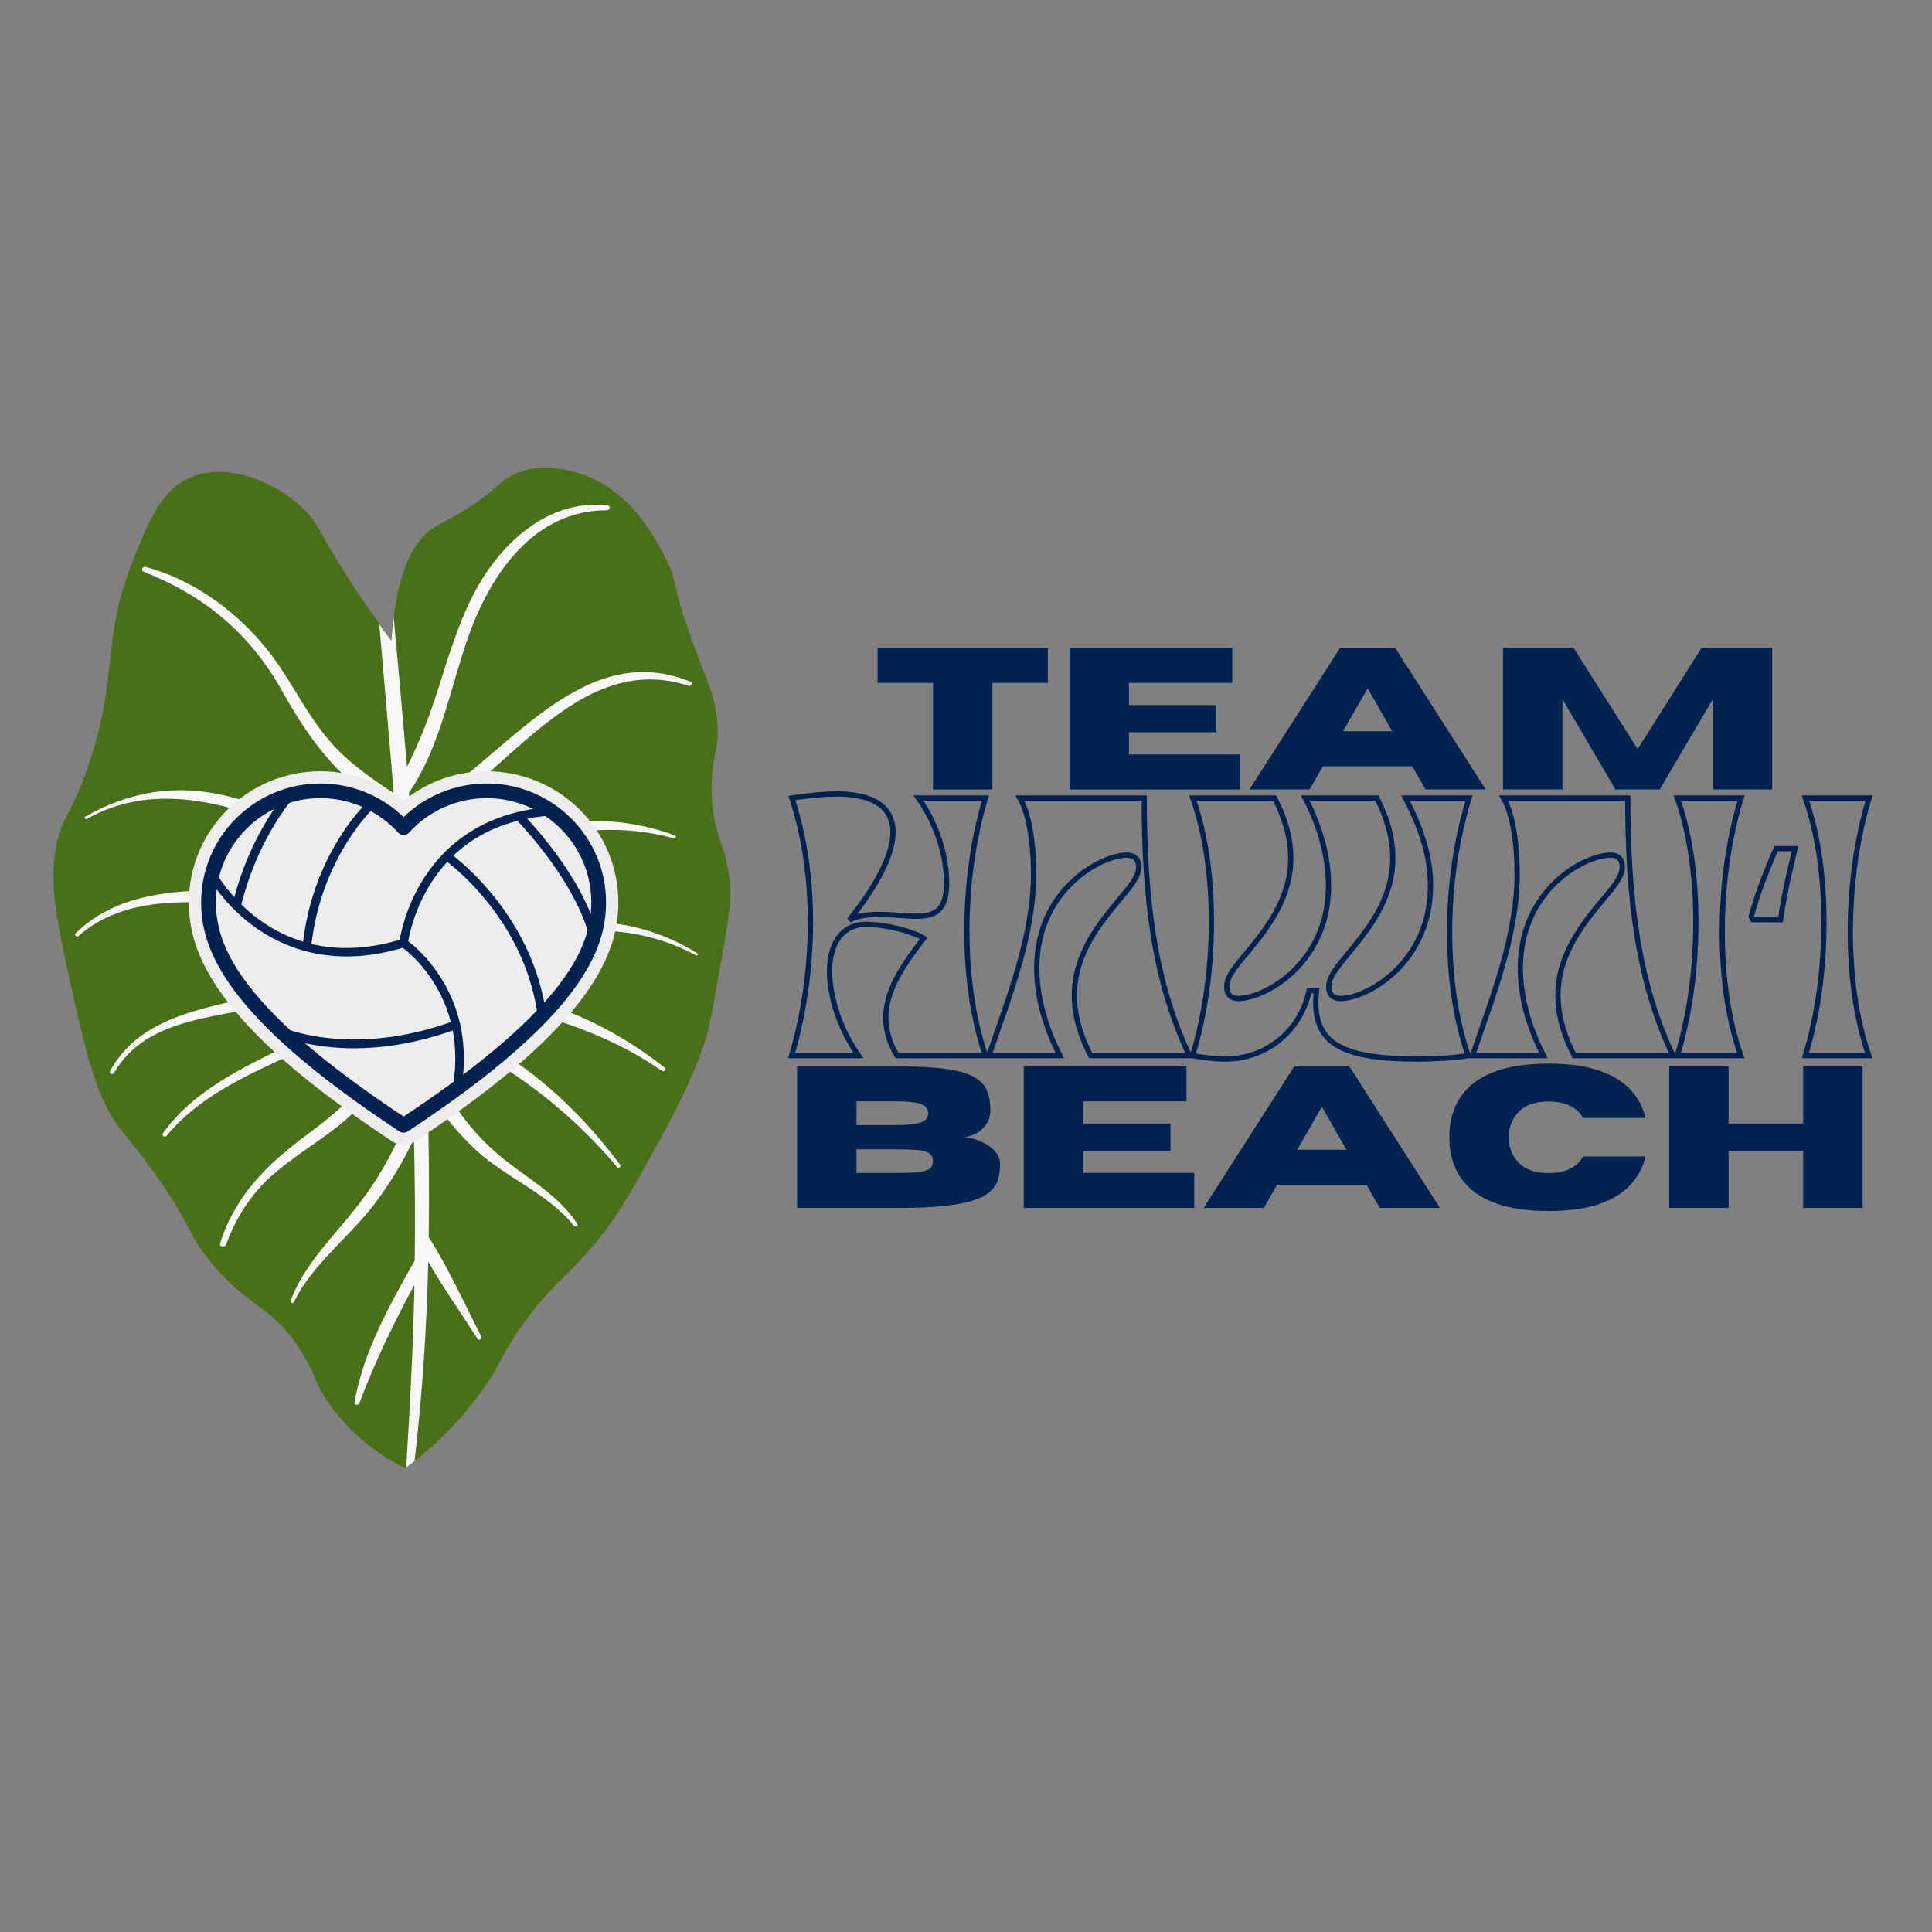 <svg xmlns="http://www.w3.org/2000/svg" xmlns:xlink="http://www.w3.org/1999/xlink" width="500" zoomAndPan="magnify" viewBox="0 0 375 375" height="500" preserveAspectRatio="xMidYMid meet" version="1.0"><rect x="0" y="0" width="375" height="375" fill="#808080" stroke="none"/><defs><g/><clipPath id="3f59ab05b5"><path d="M 10.352 90.805 L 141.723 90.805 L 141.723 284.965 L 10.352 284.965 Z M 10.352 90.805 " clip-rule="nonzero"/></clipPath><clipPath id="1c6c77bc94"><path d="M 14 97 L 136 97 L 136 284.965 L 14 284.965 Z M 14 97 " clip-rule="nonzero"/></clipPath><clipPath id="01b71b8fff"><path d="M 36.664 149.691 L 120.016 149.691 L 120.016 222.258 L 36.664 222.258 Z M 36.664 149.691 " clip-rule="nonzero"/></clipPath></defs><g clip-path="url(#3f59ab05b5)"><path fill="#497018" d="M 29.52 227.066 C 24.805 220.547 24.188 220.699 21.871 216.973 C 19.859 213.711 17.848 209.516 14.602 195.07 C 11.203 179.809 9.5 172.043 10.777 164.938 C 11.938 158.336 13.52 158.957 16.922 149.25 C 23.262 131.191 19.355 124.746 25.965 108.398 C 29.211 100.359 31.57 94.809 37.25 92.555 C 44.555 89.68 53.676 93.758 58.699 98.535 C 61.754 101.41 61.871 103.195 67.164 111.543 C 70.68 117.098 73.852 121.406 75.977 124.164 C 76.941 109.797 80.887 104.398 84.48 102.223 C 85.945 101.332 88.461 100.32 92.402 97.562 C 96.613 94.613 97.156 93.371 99.59 92.168 C 104.652 89.68 110.18 91.234 112.074 91.777 C 122.469 94.73 127.574 105.059 129.465 108.941 C 131.746 113.602 130.086 112.512 134.336 124.281 C 137.234 132.281 138.82 134.957 139.242 140.355 C 139.668 145.793 138.277 145.832 138.121 152.199 C 137.891 162.996 141.871 163.93 141.719 174.219 C 141.68 177.207 140.867 181.633 139.281 190.527 C 138.395 195.461 137.969 197.906 137.391 200.16 C 136.848 202.215 135.188 208.352 127.766 221.824 C 123.051 230.367 120.691 234.641 117.293 239.105 C 110.297 248.152 106.742 249.125 100.285 258.797 C 96.809 263.996 97.195 264.734 93.984 269.316 C 88.691 276.93 82.816 281.898 78.605 284.969 C 74.238 282.754 68.441 278.949 63.918 272.5 C 60.941 268.27 61.406 267.027 58.469 262.328 C 52.711 253.164 48.574 254.211 41.078 245.164 C 36.398 239.535 37.406 238.406 31.258 229.516 M 31.258 229.516 C 30.758 228.777 30.18 227.961 29.52 227.066 " fill-opacity="1" fill-rule="nonzero"/></g><g clip-path="url(#1c6c77bc94)"><path fill="#f8f8f8" d="M 78.297 178.566 C 78.332 178.684 78.332 178.801 78.332 178.918 C 78.141 179.266 78.141 179.691 78.371 180.121 M 78.297 178.566 C 72.035 186.102 63.723 191.691 54.293 194.488 C 43.355 197.711 28.633 196.973 22.102 208.273 C 21.832 208.738 21.098 208.352 21.367 207.887 C 26.66 198.219 37.445 196.121 47.297 193.867 C 59.551 191.07 70.062 185.324 77.832 175.188 C 77.91 175.113 77.988 175.031 78.062 174.957 C 78.062 174.684 78.023 174.449 78.023 174.18 C 77.637 173.789 77.676 173.207 77.91 172.781 C 77.832 171.773 77.754 170.801 77.676 169.789 C 68.402 174.297 58.625 175.809 48.344 175.461 C 36.941 175.074 24.535 173.598 15.219 181.676 C 14.875 181.984 14.332 181.52 14.68 181.168 C 21.715 174.18 31.918 172.82 41.387 172.859 C 47.531 172.898 53.676 173.324 59.781 172.547 C 65.965 171.773 71.84 169.832 77.445 167.074 C 77.484 167.074 77.484 167.074 77.523 167.035 C 77.367 165.211 77.25 163.344 77.098 161.52 C 67.707 164.586 58.391 161.289 49.387 158.258 C 38.602 154.609 27.242 153.094 16.844 158.957 C 16.535 159.113 16.266 158.688 16.574 158.492 C 25.156 153.637 34.004 152.16 43.668 154.414 C 54.566 156.938 65.617 162.918 76.902 158.918 C 76.863 158.336 76.828 157.754 76.75 157.172 C 66.703 152.977 59.898 143.348 54.797 134.184 C 48.496 122.922 39.762 115.66 27.859 110.961 C 27.316 110.766 27.668 109.875 28.207 110.027 C 38.141 112.668 47.066 119.465 53.098 127.699 C 56.883 132.863 59.629 138.766 63.84 143.656 C 67.473 147.93 71.762 150.844 76.246 153.871 C 76.285 153.793 76.363 153.676 76.402 153.598 C 75.512 142.801 74.547 131.969 73.617 121.172 C 74.508 122.379 75.32 123.465 75.977 124.355 C 76.094 122.727 76.246 121.211 76.402 119.777 C 77.215 128.398 77.988 137.016 78.719 145.637 C 78.797 146.727 78.914 147.773 78.992 148.859 C 81.387 144.125 83.281 139.23 84.941 134.066 C 86.914 127.852 88.77 121.562 91.707 115.738 C 96.691 105.836 106.121 96.785 117.949 98.066 C 118.527 98.145 118.41 99.039 117.832 99.039 C 103.688 99 95.301 111.312 90.973 123.387 C 87.379 133.445 85.523 144.938 79.375 153.871 C 79.492 155.23 79.609 156.551 79.688 157.91 C 96.809 149.172 111.996 123.348 133.988 132.316 C 134.531 132.434 134.219 133.289 133.719 133.133 C 111.57 125.832 97.465 152.434 80.148 160.703 C 80.113 160.742 80.035 160.742 79.996 160.742 C 80.148 162.531 80.266 164.355 80.422 166.141 C 89.734 167.113 97.852 162.18 106.816 160.277 C 115.012 158.531 123.129 159.305 130.973 162.141 C 131.32 162.258 131.203 162.84 130.82 162.723 C 121.426 160.16 111.609 160.629 102.453 163.852 C 95.496 166.297 88.152 169.906 80.652 168.859 C 80.77 170.219 80.848 171.578 80.961 172.938 C 85.406 175.227 89.891 177.48 94.723 178.762 C 99.859 180.121 104.613 179.656 109.832 179.148 C 118.992 178.219 127.492 180.199 135.34 185.016 C 135.609 185.168 135.379 185.598 135.109 185.441 C 130.086 182.723 124.441 181.09 118.723 180.742 C 113.93 180.434 109.406 181.441 104.652 181.867 C 96.188 182.645 88.539 179.539 81.156 175.848 C 81.23 177.207 81.348 178.566 81.426 179.926 C 84.016 183.809 87.105 187.109 91.164 189.559 C 95.457 192.16 100.324 193.129 105.078 194.566 C 113.852 197.207 121.812 201.555 129.004 207.227 C 129.348 207.496 128.926 208.121 128.539 207.887 C 119.379 201.52 109.445 198.137 98.742 195.344 C 92.172 193.633 86.102 190.176 81.734 185.016 C 81.93 188.004 82.082 190.953 82.238 193.945 C 84.75 197.402 88.5 199.188 92.211 201.246 C 95.801 203.227 99.281 205.438 102.605 207.926 C 109.406 213.051 115.281 219.301 120.383 226.098 C 120.652 226.449 120.074 226.914 119.805 226.562 C 113.773 219.34 106.703 213.129 98.895 207.926 C 93.832 204.547 86.992 202.176 82.469 197.75 C 82.586 200.078 82.703 202.41 82.777 204.738 C 86.18 211.77 89.93 218.059 95.883 223.379 C 101.254 228.195 107.977 231.34 112.035 237.516 C 112.305 237.941 111.688 238.293 111.379 237.902 C 106.238 231.535 98.082 228.582 92.172 223.031 C 88.73 219.77 85.484 215.887 83.047 211.613 C 83.047 211.77 83.012 211.922 82.973 212.078 C 83.242 221.438 83.359 230.797 83.203 240.117 C 87.105 246.211 90.082 252.93 93.406 259.379 C 93.676 259.883 92.98 260.309 92.672 259.844 C 89.504 254.871 86.062 250.02 83.129 244.895 C 82.816 257.863 81.969 270.754 80.461 283.609 C 79.879 284.035 79.34 284.461 78.836 284.852 C 79.57 273.434 80.148 261.98 80.422 250.562 C 80.422 250.172 80.422 249.785 80.422 249.395 C 76.402 256.852 72.77 264.348 69.754 272.348 C 69.523 272.93 68.711 272.734 68.828 272.113 C 70.527 262.328 75.668 253.242 80.5 244.66 C 80.613 236.738 80.535 228.855 80.344 220.973 C 78.41 225.32 75.785 229.438 73.273 232.895 C 68.285 239.844 60.863 244.969 57.039 252.738 C 56.883 253.086 56.266 252.852 56.383 252.504 C 59.125 245.32 64.574 240.195 69.25 234.25 C 72.035 230.68 74.469 226.875 76.477 222.797 C 77.988 219.73 78.875 216.43 80.113 213.246 C 79.957 208.855 79.762 204.469 79.57 200.078 C 76.055 207.031 71.957 213.516 65.734 218.488 C 61.598 221.789 57 224.465 53.02 227.961 C 48.809 231.652 45.793 236.309 43.898 241.551 C 43.629 242.254 42.508 242.02 42.738 241.281 C 45.676 232 51.938 225.902 59.551 220.273 C 64.148 216.855 68.441 213.363 71.805 208.664 C 74.816 204.43 77.059 199.73 79.34 195.07 C 79.223 192.859 79.07 190.684 78.953 188.469 C 67.859 204.703 44.633 205.402 32.305 220.508 C 31.996 220.895 31.301 220.391 31.609 220 C 43.434 203.418 68.477 202.953 78.41 184.703 C 78.488 184.547 78.566 184.469 78.684 184.352 C 78.605 182.957 78.488 181.598 78.41 180.199 C 78.41 180.16 78.371 180.16 78.371 180.121 " fill-opacity="1" fill-rule="nonzero"/></g><g clip-path="url(#01b71b8fff)"><path fill="#ededed" d="M 78.312 222.215 C 77.559 222.215 76.832 221.996 76.207 221.582 C 41.156 198.512 36.66 184.637 36.66 175.125 C 36.66 161.105 48.117 149.703 62.199 149.703 C 68.133 149.703 73.785 151.719 78.34 155.422 C 82.891 151.719 88.543 149.703 94.477 149.703 C 108.559 149.703 120.016 161.105 120.016 175.125 C 120.016 184.637 115.523 198.512 80.469 221.586 C 79.844 221.996 79.117 222.215 78.367 222.215 Z M 78.312 222.215 " fill-opacity="1" fill-rule="nonzero"/></g><path fill="#002250" d="M 94.477 152.074 C 88.445 152.074 82.645 154.434 78.34 158.598 C 74.031 154.434 68.234 152.074 62.199 152.074 C 49.434 152.074 39.043 162.414 39.043 175.125 C 39.043 184.043 43.418 197.156 77.523 219.605 C 77.758 219.758 78.031 219.84 78.312 219.84 L 78.367 219.84 C 78.645 219.84 78.922 219.758 79.156 219.605 C 113.258 197.156 117.633 184.043 117.633 175.125 C 117.633 162.414 107.246 152.074 94.477 152.074 Z M 114.773 175.125 C 114.773 175.836 114.738 176.578 114.66 177.352 C 111.309 169.094 104.844 161.629 102.324 158.902 C 103.453 158.68 104.617 158.504 105.82 158.379 C 111.219 162.016 114.773 168.164 114.773 175.125 Z M 105.641 194.594 C 102.539 178.473 91.086 168.527 87.984 166.09 C 91.379 162.836 95.547 160.582 100.434 159.328 C 102.242 161.23 111.047 170.84 114.055 180.617 C 113.027 184.438 110.672 188.996 105.641 194.594 Z M 77.293 161.621 L 77.297 161.625 C 77.574 161.914 77.941 162.07 78.355 162.07 C 78.754 162.066 79.133 161.895 79.402 161.602 C 83.246 157.355 88.742 154.922 94.477 154.922 C 97.699 154.922 100.75 155.68 103.457 157.016 C 102.465 157.172 101.504 157.363 100.586 157.586 C 100.52 157.594 100.457 157.609 100.395 157.633 C 94.027 159.211 89.453 162.258 86.211 165.535 C 86.148 165.586 86.09 165.641 86.039 165.711 C 84.488 167.305 83.246 168.945 82.262 170.492 C 78.918 175.742 77.863 180.777 77.59 182.414 C 71.453 184.227 65.73 184.488 60.461 183.23 C 62.102 169.066 69.434 160.113 71.941 157.418 C 73.93 158.5 75.742 159.91 77.293 161.621 Z M 70.375 156.641 C 67.457 159.832 60.527 168.73 58.836 182.785 C 55.953 181.906 53.211 180.562 50.625 178.73 C 49.188 177.711 47.93 176.629 46.852 175.578 C 49.359 165.359 54.238 158.316 56.148 155.84 C 58.062 155.242 60.094 154.922 62.199 154.922 C 65.039 154.922 67.82 155.52 70.375 156.641 Z M 53.234 157.008 C 50.941 160.379 47.578 166.262 45.488 174.164 C 44.059 172.59 43.066 171.195 42.492 170.312 C 43.93 164.469 47.93 159.617 53.234 157.008 Z M 41.906 175.125 C 41.906 174.277 41.965 173.449 42.066 172.633 C 43.535 174.625 46.012 177.492 49.598 180.043 C 52.055 181.793 55.25 183.52 59.184 184.586 C 59.27 184.629 59.363 184.66 59.465 184.668 C 59.484 184.672 59.5 184.672 59.516 184.672 C 61.852 185.273 64.441 185.645 67.289 185.645 C 70.578 185.645 74.207 185.148 78.18 183.969 C 79.551 185 85.289 189.746 87.5 198.379 C 71.887 203.926 60.383 201.273 56.375 199.977 C 43.961 188.504 41.906 180.844 41.906 175.125 Z M 78.34 216.727 C 70.355 211.434 64.094 206.715 59.188 202.48 C 61.598 203.012 64.809 203.473 68.703 203.473 C 73.949 203.473 80.438 202.633 87.867 200.016 C 88.426 202.93 88.57 206.246 88.051 209.961 C 85.133 212.109 81.91 214.359 78.34 216.727 Z M 89.887 208.59 C 90.227 205 89.973 201.777 89.344 198.93 C 89.348 198.824 89.332 198.719 89.293 198.617 C 89.285 198.594 89.27 198.57 89.258 198.547 C 87.062 189.219 80.926 183.977 79.238 182.688 C 79.496 181.188 80.523 176.305 83.707 171.328 C 84.645 169.859 85.68 168.512 86.809 167.285 C 89.543 169.395 101.539 179.512 104.219 196.129 C 100.695 199.824 96.035 203.949 89.887 208.59 Z M 89.887 208.59 " fill-opacity="1" fill-rule="nonzero"/><path stroke-linecap="butt" transform="matrix(0.981, 0, 0, 0.981, 92.181, 144.069)" fill="none" stroke-linejoin="miter" d="M 62.652 62 L 75.893 62 C 72.519 57.184 70.168 50.874 70.168 45.262 C 70.168 40.039 72.519 36.036 77.335 36.036 C 81.633 36.036 86.796 37.522 88.799 38.78 C 84.907 43.832 81.298 48.926 81.298 54.483 C 81.298 56.889 81.928 59.367 83.521 62 L 101.017 62 C 98.483 54.611 97.336 46.003 97.336 37.295 C 97.336 27.722 98.722 18.54 101.017 11.039 L 87.764 11.039 C 91.205 15.911 93.332 22.153 93.332 27.834 C 93.332 33.391 90.982 34.426 87.313 34.426 C 85.242 34.426 82.78 34.076 80.024 34.076 C 77.853 34.076 75.725 34.315 74.06 35.167 C 79.056 29.037 82.724 22.556 82.724 17.799 C 82.724 13.39 79.629 10.227 71.543 10.227 C 69.539 10.227 65.986 10.521 62.707 11.039 C 65.241 18.652 66.388 27.149 66.388 35.574 C 66.388 45.206 64.894 54.611 62.652 62 Z M 101.698 62 L 115.74 62 C 112.477 55.631 111.163 49.795 111.163 44.632 C 111.163 29.264 123.77 22.333 128.993 22.333 C 130.307 22.333 131.331 22.962 131.331 24.687 C 131.331 26.631 129.622 28.63 127.439 31.208 C 123.715 35.741 118.608 41.816 118.608 50.074 C 118.608 53.631 119.532 57.535 121.826 62 L 141.366 62 C 134.494 47.556 132.423 31.276 132.423 11.039 L 107.828 11.039 C 109.609 14.075 110.533 19.799 110.533 26.113 C 110.533 38.374 105.534 50.703 101.698 62 Z M 196.684 11.039 L 184.128 11.039 C 187.686 17.911 189.072 23.245 189.072 28.407 C 189.072 43.708 176.46 50.703 171.294 50.703 C 169.923 50.703 168.943 50.074 168.943 48.353 C 168.943 46.409 170.664 44.405 172.779 41.816 C 176.516 37.295 181.611 31.208 181.611 22.962 C 181.611 18.652 180.296 14.593 178.46 11.039 L 164.299 11.039 C 167.573 17.393 168.888 23.245 168.888 28.407 C 168.888 43.764 156.276 50.703 151.057 50.703 C 149.739 50.703 148.759 50.074 148.759 48.353 C 148.759 46.409 150.428 44.405 152.611 41.816 C 156.332 37.295 161.426 31.208 161.426 22.962 C 161.426 19.409 160.518 15.505 158.224 11.039 L 142.055 11.039 C 144.632 18.373 145.724 26.91 145.724 35.518 C 145.724 45.15 144.353 54.316 141.999 62 C 143.724 62.351 146.464 62.685 148.424 62.685 C 156.443 62.685 163.331 57.296 165.051 49.15 L 166.537 49.15 C 166.482 49.906 166.37 50.647 166.37 51.504 C 166.37 59.997 172.389 62.685 186.718 62.685 C 188.61 62.685 193.717 62.518 196.517 62 C 193.944 54.611 192.848 46.114 192.848 37.466 C 192.848 27.834 194.278 19.002 196.684 11.039 Z M 197.382 62 L 211.419 62 C 208.157 55.631 206.842 49.795 206.842 44.632 C 206.842 29.264 219.454 22.333 224.673 22.333 C 225.991 22.333 227.011 22.962 227.011 24.687 C 227.011 26.631 225.302 28.63 223.119 31.208 C 219.398 35.741 214.288 41.816 214.288 50.074 C 214.288 53.631 215.212 57.535 217.506 62 L 237.045 62 C 230.174 47.556 228.102 31.276 228.102 11.039 L 203.512 11.039 C 205.289 14.075 206.213 19.799 206.213 26.113 C 206.213 38.374 201.214 50.703 197.382 62 Z M 237.906 62 L 250.462 62 C 247.884 54.667 246.793 46.114 246.793 37.522 C 246.793 27.89 248.163 18.652 250.517 11.039 L 237.906 11.039 C 240.495 18.373 241.571 26.91 241.571 35.574 C 241.571 45.206 240.312 54.037 237.906 62 Z M 237.906 62 " stroke="#002250" stroke-width="1.039" stroke-opacity="1" stroke-miterlimit="4"/><path stroke-linecap="butt" transform="matrix(0.981, 0, 0, 0.981, 92.181, 144.069)" fill="none" stroke-linejoin="miter" d="M 252.876 35.112 L 252.525 34.482 C 253.059 32.494 253.78 30.272 254.696 27.806 C 255.62 25.344 256.537 23.093 257.453 21.062 L 261.189 21.062 C 260.847 22.516 260.48 24.073 260.098 25.734 C 259.715 27.396 259.369 29.041 259.062 30.674 C 258.755 32.299 258.508 33.777 258.321 35.112 Z M 252.876 35.112 " stroke="#002250" stroke-width="1.039" stroke-opacity="1" stroke-miterlimit="4"/><path stroke-linecap="butt" transform="matrix(0.981, 0, 0, 0.981, 92.181, 144.069)" fill="none" stroke-linejoin="miter" d="M 263.245 62 L 275.801 62 C 273.223 54.667 272.132 46.114 272.132 37.522 C 272.132 27.89 273.502 18.652 275.857 11.039 L 263.245 11.039 C 265.834 18.373 266.91 26.91 266.91 35.574 C 266.91 45.206 265.651 54.037 263.245 62 Z M 263.245 62 " stroke="#002250" stroke-width="1.039" stroke-opacity="1" stroke-miterlimit="4"/><g fill="#002250" fill-opacity="1"><g transform="translate(151.657, 234.458)"><g><path d="M 22.766 0 L 3.062 0 L 3.062 -27.453 L 23.188 -27.453 C 26.758 -27.453 29.703 -27.289 32.016 -26.969 C 34.328 -26.645 36.109 -26.133 37.359 -25.438 C 38.609 -24.738 39.457 -23.852 39.906 -22.781 C 40.352 -21.707 40.578 -20.426 40.578 -18.938 C 40.535 -17.758 40.211 -16.785 39.609 -16.016 C 39.004 -15.242 38.297 -14.672 37.484 -14.297 C 36.672 -13.922 35.957 -13.734 35.344 -13.734 C 35.945 -13.734 36.648 -13.613 37.453 -13.375 C 38.254 -13.133 39.035 -12.789 39.797 -12.344 C 40.555 -11.906 41.188 -11.363 41.688 -10.719 C 42.195 -10.082 42.453 -9.359 42.453 -8.547 C 42.453 -7.473 42.328 -6.488 42.078 -5.594 C 41.828 -4.695 41.328 -3.906 40.578 -3.219 C 39.836 -2.531 38.738 -1.945 37.281 -1.469 C 35.82 -0.988 33.914 -0.625 31.562 -0.375 C 29.207 -0.125 26.273 0 22.766 0 Z M 22.125 -16.078 C 23.801 -16.078 25.102 -16.16 26.031 -16.328 C 26.957 -16.492 27.598 -16.742 27.953 -17.078 C 28.316 -17.422 28.5 -17.859 28.5 -18.391 C 28.5 -18.922 28.316 -19.352 27.953 -19.688 C 27.598 -20.031 26.957 -20.281 26.031 -20.438 C 25.102 -20.602 23.801 -20.688 22.125 -20.688 L 14.594 -20.688 L 14.594 -16.078 Z M 22.125 -6.781 C 23.844 -6.781 25.238 -6.82 26.312 -6.906 C 27.383 -7 28.172 -7.203 28.672 -7.516 C 29.172 -7.836 29.422 -8.359 29.422 -9.078 C 29.422 -9.797 29.172 -10.316 28.672 -10.641 C 28.172 -10.961 27.383 -11.164 26.312 -11.25 C 25.238 -11.332 23.844 -11.375 22.125 -11.375 L 14.594 -11.375 L 14.594 -6.781 Z M 22.125 -6.781 "/></g></g><g transform="translate(195.65, 234.458)"><g><path d="M 36.156 0 L 3.062 0 L 3.062 -27.484 L 34.641 -27.484 L 34.641 -20.688 L 14.594 -20.688 L 14.594 -16.375 L 31.547 -16.375 L 31.547 -11.094 L 14.594 -11.094 L 14.594 -6.797 L 36.156 -6.797 Z M 36.156 0 "/></g></g><g transform="translate(233.342, 234.458)"><g><path d="M 46.156 0 L 34.469 0 L 31.891 -4.5 L 14.547 -4.5 L 11.969 0 L 0.281 0 L 17.859 -27.453 L 28.578 -27.453 Z M 28 -11.297 L 23.234 -19.625 L 18.438 -11.297 Z M 28 -11.297 "/></g></g><g transform="translate(279.787, 234.458)"><g><path d="M 20.781 0.594 C 13.988 0.594 8.988 -0.801 5.781 -3.594 C 2.945 -6.062 1.531 -9.438 1.531 -13.719 C 1.531 -17.988 2.945 -21.363 5.781 -23.844 C 8.988 -26.625 13.988 -28.016 20.781 -28.016 C 24.758 -28.016 28.051 -27.555 30.656 -26.641 C 33.258 -25.734 35.281 -24.488 36.719 -22.906 C 38.164 -21.32 39.129 -19.508 39.609 -17.469 L 27.484 -17.469 C 26.266 -19.594 24.031 -20.656 20.781 -20.656 C 18 -20.656 15.945 -19.852 14.625 -18.25 C 13.582 -16.969 13.062 -15.457 13.062 -13.719 C 13.062 -11.969 13.582 -10.453 14.625 -9.172 C 15.945 -7.566 18 -6.766 20.781 -6.766 C 24.031 -6.766 26.266 -7.836 27.484 -9.984 L 39.609 -9.984 C 39.129 -7.922 38.164 -6.098 36.719 -4.516 C 35.281 -2.93 33.258 -1.68 30.656 -0.766 C 28.051 0.141 24.758 0.594 20.781 0.594 Z M 20.781 0.594 "/></g></g><g transform="translate(320.927, 234.458)"><g><path d="M 40.594 0 L 29.062 0 L 29.062 -11.094 L 14.594 -11.094 L 14.594 0 L 3.062 0 L 3.062 -27.484 L 14.594 -27.484 L 14.594 -16.375 L 29.062 -16.375 L 29.062 -27.484 L 40.594 -27.484 Z M 40.594 0 "/></g></g></g><g fill="#002250" fill-opacity="1"><g transform="translate(169.185, 153.233)"><g><path d="M 23.438 0 L 11.906 0 L 11.906 -20.688 L 1.156 -20.688 L 1.156 -27.484 L 34.203 -27.484 L 34.203 -20.688 L 23.438 -20.688 Z M 23.438 0 "/></g></g><g transform="translate(204.541, 153.233)"><g><path d="M 36.156 0 L 3.062 0 L 3.062 -27.484 L 34.641 -27.484 L 34.641 -20.688 L 14.594 -20.688 L 14.594 -16.375 L 31.547 -16.375 L 31.547 -11.094 L 14.594 -11.094 L 14.594 -6.797 L 36.156 -6.797 Z M 36.156 0 "/></g></g><g transform="translate(242.233, 153.233)"><g><path d="M 46.156 0 L 34.469 0 L 31.891 -4.5 L 14.547 -4.5 L 11.969 0 L 0.281 0 L 17.859 -27.453 L 28.578 -27.453 Z M 28 -11.297 L 23.234 -19.625 L 18.438 -11.297 Z M 28 -11.297 "/></g></g><g transform="translate(288.678, 153.233)"><g><path d="M 55.297 0 L 43.781 0 L 43.781 -17.516 L 33.469 0 L 24.875 0 L 14.594 -17.516 L 14.594 0 L 3.062 0 L 3.062 -27.484 L 16.75 -27.484 L 29.188 -7.844 L 41.594 -27.484 L 55.297 -27.484 Z M 55.297 0 "/></g></g></g></svg>